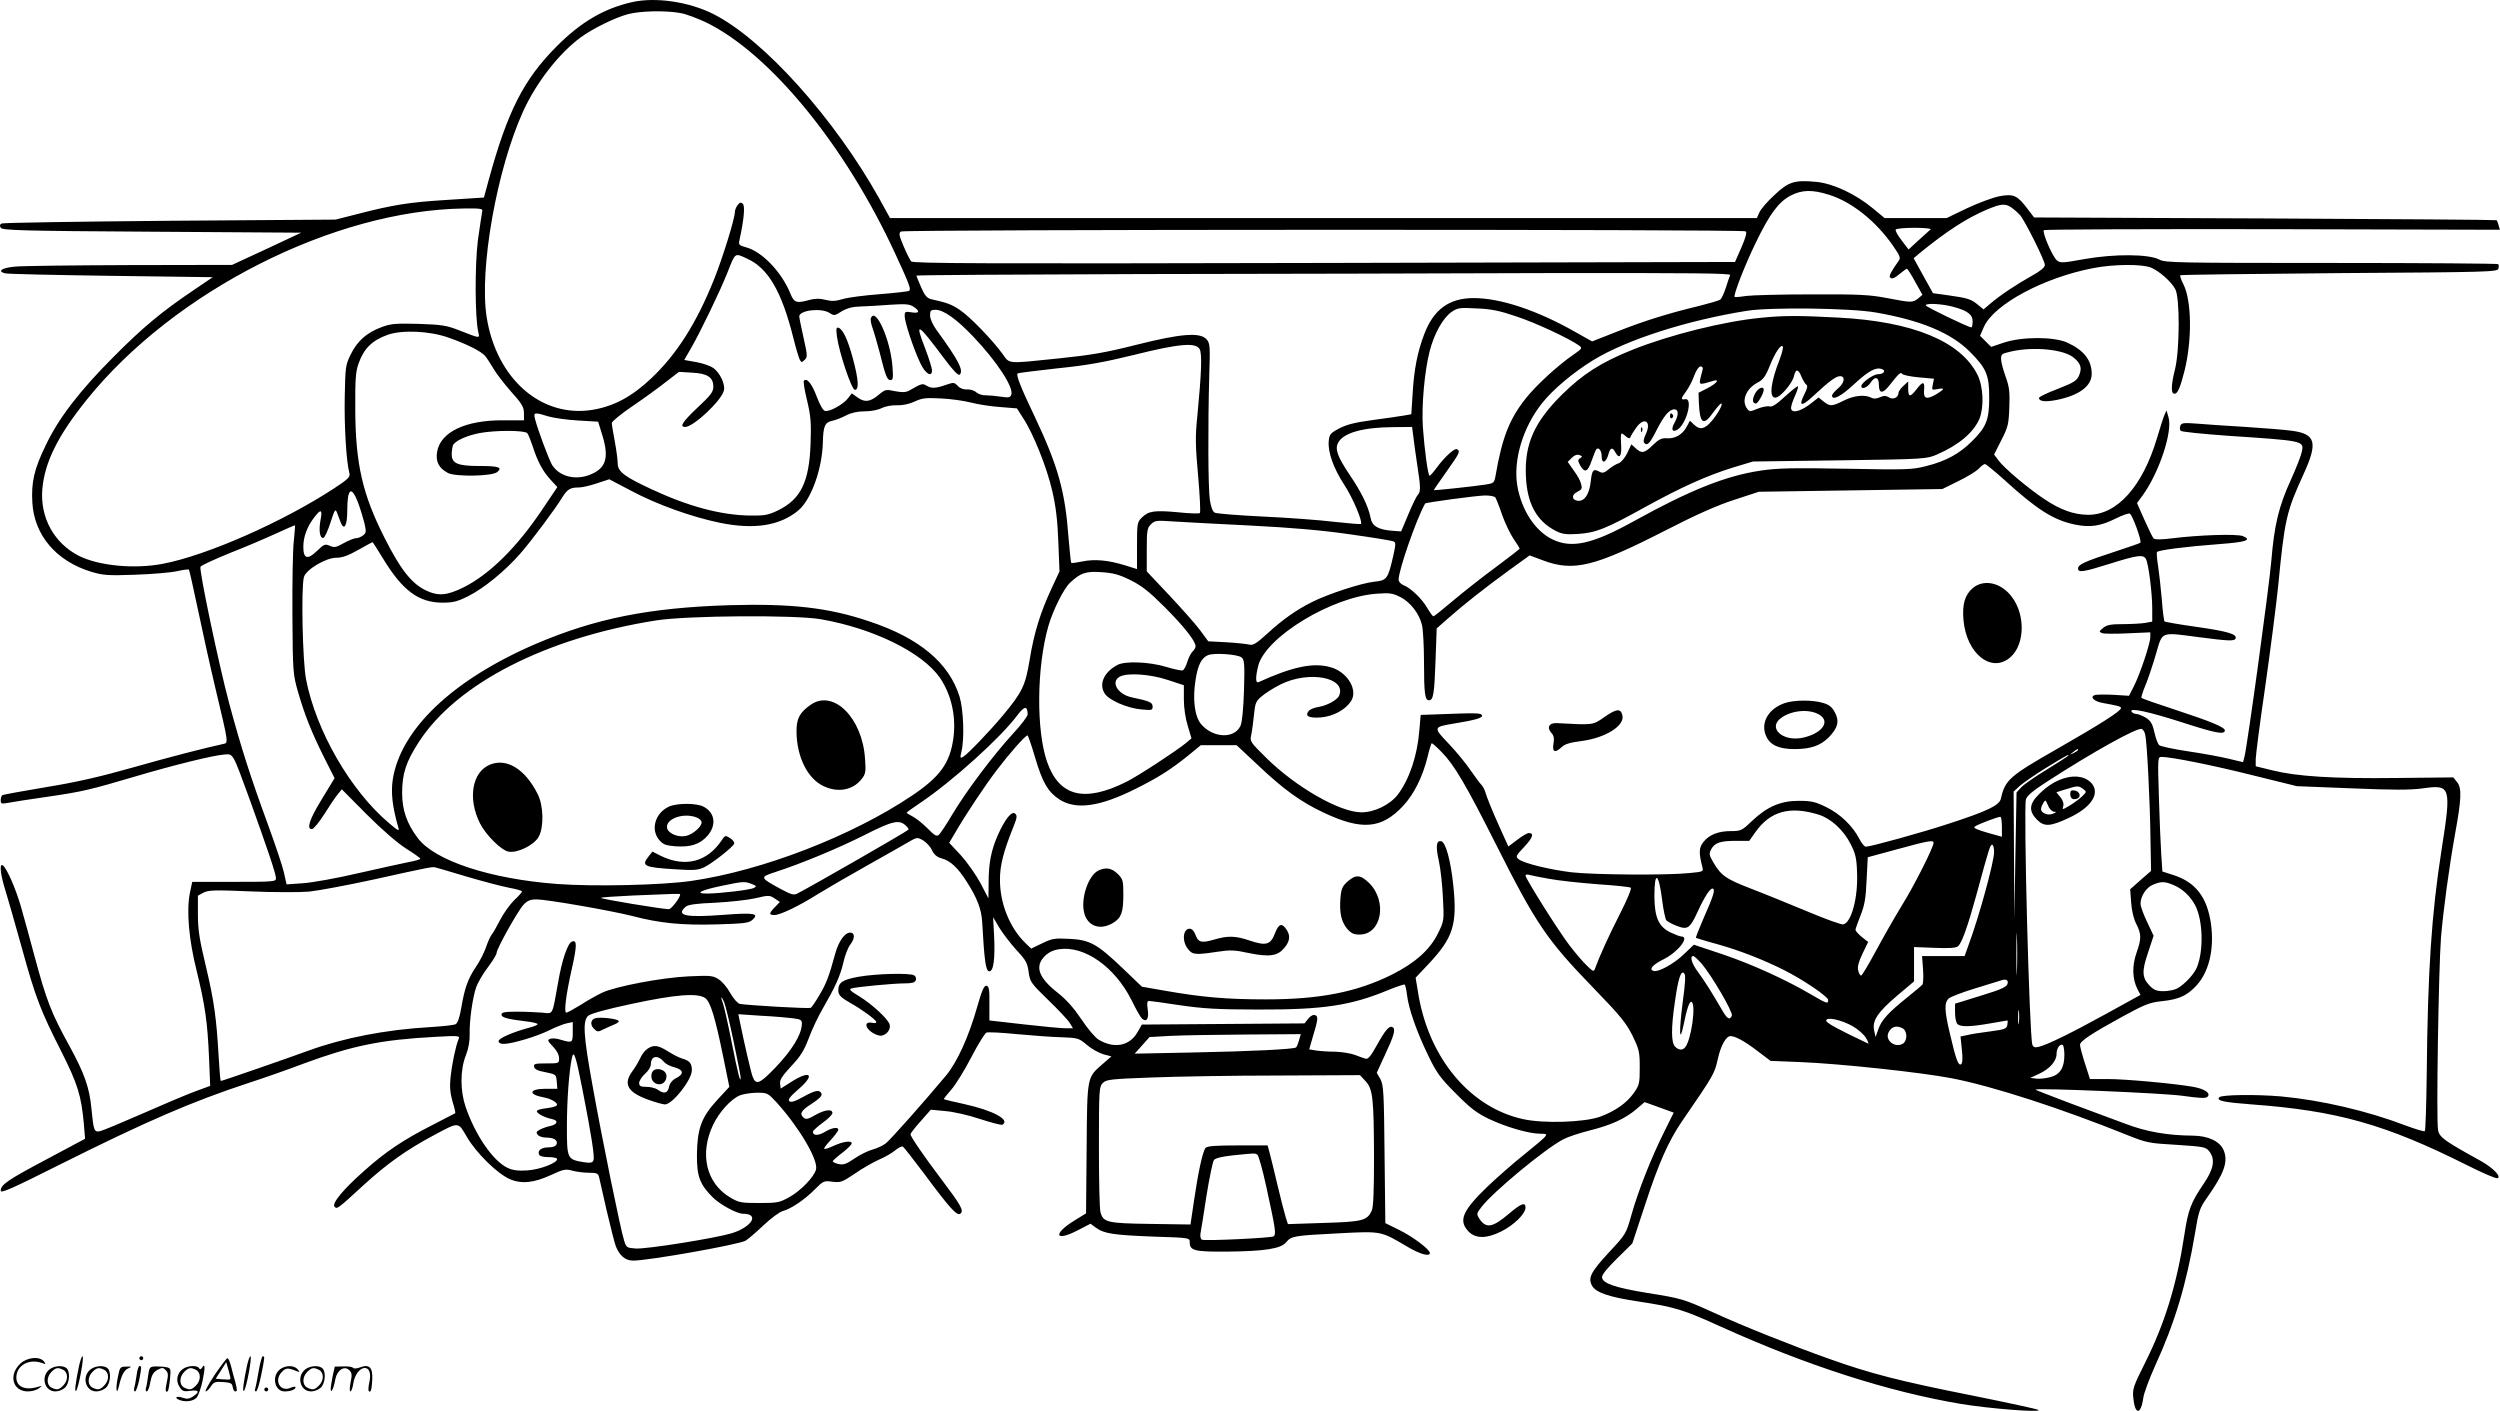 <?xml version="1.0" encoding="UTF-8"?>
<svg xmlns="http://www.w3.org/2000/svg" version="1.0" viewBox="0 0 1280.49 722.656" preserveAspectRatio="xMidYMid meet">
  <g transform="translate(-0.629,722.678) scale(0.1,-0.1)" fill="#000000" stroke="none">
    <path d="M3244 7216 c-145 -33 -262 -102 -385 -225 -172 -173 -253 -333 -351 -691 l-23 -85 -187 -12 c-196 -12 -278 -25 -463 -73 l-110 -28 -849 -6 c-467 -4 -855 -10 -862 -14 -9 -5 -10 -12 -4 -22 8 -13 112 -16 774 -20 l765 -5 -177 -83 -177 -82 -525 -1 c-289 -1 -554 -4 -589 -8 -66 -6 -90 -24 -49 -34 13 -4 257 -9 543 -13 l521 -7 -96 -65 c-166 -112 -261 -191 -410 -341 -174 -174 -283 -315 -349 -454 -60 -123 -75 -189 -69 -295 10 -167 122 -299 302 -354 61 -18 85 -20 225 -15 86 3 182 11 213 18 32 7 59 11 62 8 2 -2 23 -94 46 -204 23 -110 63 -292 90 -405 68 -286 67 -278 39 -284 -92 -20 -272 -66 -465 -121 -162 -46 -288 -75 -442 -100 -118 -20 -219 -38 -224 -41 -4 -3 -8 -14 -8 -26 0 -18 4 -19 34 -14 19 4 109 18 200 31 186 27 222 36 456 105 192 57 398 108 454 112 48 4 42 14 132 -232 90 -250 134 -380 134 -402 0 -17 -14 -18 -214 -18 l-215 0 -12 -57 c-18 -91 -6 -237 35 -400 43 -177 55 -259 63 -443 l6 -145 -79 -29 c-43 -16 -164 -67 -268 -113 -105 -46 -203 -87 -217 -90 -31 -6 -33 1 -45 122 -10 102 -36 175 -109 309 -97 176 -120 234 -186 481 -22 83 -52 191 -66 240 -26 90 -73 198 -93 210 -18 11 -11 -51 15 -132 13 -43 51 -175 84 -294 70 -254 95 -318 202 -529 83 -165 102 -225 115 -371 l6 -75 -193 -103 c-202 -107 -239 -132 -239 -163 0 -15 58 11 301 133 450 225 680 324 969 419 80 26 208 71 284 100 247 91 393 121 670 136 125 7 129 6 121 -12 -15 -36 -34 -129 -41 -195 -5 -48 -2 -81 10 -124 10 -31 16 -58 14 -60 -2 -1 -54 -28 -116 -60 -149 -76 -238 -135 -349 -234 -108 -95 -169 -169 -153 -185 13 -13 13 -14 151 113 120 109 218 179 359 254 129 69 122 69 168 -10 48 -82 154 -186 218 -215 62 -27 126 -20 216 22 60 28 71 30 105 21 21 -6 59 -11 85 -11 41 0 48 -3 53 -23 3 -12 20 -89 39 -172 19 -82 40 -163 46 -180 19 -49 49 -75 89 -75 79 0 536 81 576 102 11 6 52 41 91 78 39 37 84 70 100 74 42 11 112 58 164 111 43 43 46 45 90 39 42 -5 50 -2 114 41 37 26 93 58 124 72 31 13 69 35 85 49 16 13 33 21 38 18 5 -3 54 -66 109 -139 133 -179 169 -219 186 -204 18 15 3 42 -99 177 -87 115 -157 217 -157 229 0 5 23 35 52 67 l52 59 73 -7 c42 -3 120 -21 180 -41 58 -19 109 -32 114 -29 41 25 -47 73 -197 106 -55 12 -101 23 -103 25 -2 1 15 23 38 49 23 26 69 101 103 167 34 65 69 122 77 125 8 3 78 0 155 -8 78 -7 181 -15 229 -16 85 -3 90 -5 130 -39 23 -20 61 -41 84 -48 l42 -11 -45 -39 c-81 -71 -79 -60 -82 -434 l-3 -331 -60 -37 c-110 -68 -100 -110 13 -52 l70 36 27 -20 c42 -31 89 -38 294 -46 185 -6 187 -6 187 -28 0 -44 22 -50 189 -49 198 2 279 15 306 49 26 31 38 33 272 45 217 11 211 12 348 -69 66 -39 115 -52 115 -32 0 18 -86 83 -157 118 l-71 35 -4 352 c-3 317 -5 354 -21 385 l-19 33 40 87 c48 102 58 136 42 146 -17 11 -38 -13 -82 -93 -30 -54 -45 -72 -57 -68 -9 2 -34 12 -56 20 -22 8 -67 15 -100 16 -33 0 -76 3 -97 6 l-36 6 15 52 c30 99 33 117 16 123 -10 4 -24 -3 -36 -18 l-19 -24 -417 -3 -416 -3 -23 -40 c-40 -70 -120 -85 -199 -37 -17 10 -57 57 -87 103 -39 58 -76 100 -121 136 -100 78 -120 136 -67 189 19 19 44 31 74 35 129 19 285 -91 370 -261 23 -47 47 -89 54 -95 24 -20 36 1 29 47 -5 33 -3 44 7 44 8 0 79 -10 158 -22 118 -17 192 -22 400 -22 334 -1 474 20 665 99 44 18 83 31 86 29 3 -2 9 -26 12 -53 8 -70 50 -190 108 -309 43 -90 62 -116 142 -196 73 -74 107 -100 167 -129 87 -42 208 -77 264 -77 35 0 37 -2 25 -17 -8 -9 -55 -49 -105 -89 -51 -40 -135 -114 -187 -163 -127 -122 -150 -173 -104 -226 36 -43 93 -45 172 -6 66 33 125 91 125 123 0 29 -23 21 -85 -32 -84 -71 -117 -77 -151 -26 -16 25 -15 27 10 60 58 77 331 303 421 348 22 12 81 31 131 44 110 27 185 61 242 110 l42 36 75 -27 74 -27 -48 -97 c-65 -129 -134 -304 -168 -425 -28 -99 -28 -100 -116 -194 -94 -102 -108 -131 -86 -171 20 -35 87 -58 241 -81 185 -28 226 -41 420 -129 438 -198 854 -332 1228 -395 144 -24 411 -45 398 -31 -4 4 -161 38 -350 76 -362 72 -510 110 -723 186 -176 62 -444 169 -590 236 -157 71 -163 73 -345 102 -162 27 -223 48 -228 78 -3 12 23 45 76 97 l79 78 67 203 c68 208 118 320 185 419 167 243 169 247 186 323 15 68 42 117 65 117 24 0 72 -26 135 -74 l70 -53 150 -6 c205 -8 623 -53 778 -83 212 -41 562 -155 902 -292 95 -38 108 -41 249 -49 138 -9 150 -11 167 -32 33 -41 25 -91 -28 -168 -64 -94 -79 -132 -98 -258 -38 -253 -100 -456 -202 -659 -59 -118 -65 -134 -60 -179 8 -88 39 -89 51 -1 3 24 31 99 61 166 100 217 161 420 205 683 17 106 24 125 57 172 92 130 113 189 89 248 -19 46 -79 74 -156 75 -133 1 -240 20 -348 61 -59 22 -187 70 -285 106 -97 37 -176 67 -175 69 10 9 656 -18 754 -32 86 -12 118 -14 127 -5 18 18 -12 40 -73 51 -97 17 -346 40 -439 40 l-90 0 -26 81 c-14 44 -25 86 -25 94 0 19 59 58 216 144 116 63 139 73 205 80 84 9 122 26 168 72 70 70 100 189 82 323 -20 139 -79 215 -196 252 l-53 17 -6 91 c-3 50 -9 182 -12 294 -6 198 -6 202 14 202 48 0 264 -43 470 -95 l223 -55 280 -11 c216 -9 300 -9 366 0 143 20 146 10 94 -321 -50 -321 -70 -613 -75 -1139 -2 -160 -6 -293 -10 -296 -3 -3 -47 10 -98 29 -196 75 -433 130 -638 149 -126 11 -303 9 -316 -4 -18 -18 21 -26 166 -37 436 -32 685 -102 1102 -311 77 -39 147 -69 155 -67 25 5 -20 53 -85 89 -185 102 -212 121 -218 158 -10 49 3 830 15 986 12 141 41 356 72 530 33 179 35 235 11 265 l-20 25 -289 -3 c-327 -4 -513 8 -637 39 l-86 21 0 36 c0 19 22 191 50 381 27 190 56 418 65 506 33 342 42 380 129 571 75 163 64 207 -55 224 -35 5 -143 14 -239 20 -96 6 -210 13 -252 17 -67 5 -78 4 -84 -11 -4 -10 -3 -21 2 -26 5 -5 113 -16 239 -25 391 -26 391 -26 382 -79 -3 -18 -28 -83 -56 -145 -63 -137 -86 -234 -101 -416 -11 -132 -123 -949 -138 -1006 l-7 -26 -75 18 c-41 10 -135 27 -209 38 -73 11 -139 25 -145 31 -7 5 -18 35 -25 66 -10 45 -19 59 -44 75 -18 10 -40 19 -49 19 -9 0 -20 5 -24 12 -14 22 88 0 265 -57 167 -54 211 -62 213 -40 1 16 -64 44 -250 105 -95 31 -175 59 -177 62 -3 3 7 34 22 69 14 35 38 107 53 159 33 114 22 109 213 84 160 -21 189 -22 194 -7 8 22 -41 36 -200 59 -87 12 -161 25 -164 28 -3 3 -10 54 -14 113 -5 60 -14 136 -19 171 -6 34 -8 67 -6 71 7 10 145 28 320 41 137 10 169 21 120 41 -32 12 -223 6 -367 -12 -50 -6 -83 -7 -90 0 -5 5 -26 48 -47 95 l-38 86 30 41 c84 117 154 327 131 400 l-10 34 -11 -25 c-6 -14 -22 -65 -37 -115 -74 -250 -205 -396 -354 -395 -74 1 -141 25 -226 82 -86 58 -202 156 -232 196 l-23 31 37 73 c34 66 38 82 41 168 3 79 0 105 -18 155 -12 33 -23 73 -24 90 -1 28 2 30 49 41 115 27 273 12 324 -32 36 -30 42 -53 26 -91 -11 -26 -27 -36 -109 -68 -53 -20 -96 -41 -96 -46 0 -19 34 -22 94 -10 114 24 176 71 176 133 0 70 -40 121 -125 160 -69 31 -230 31 -325 0 l-65 -22 -29 29 -28 28 20 46 c51 115 308 253 562 301 103 20 249 21 294 2 43 -18 103 -71 124 -110 24 -43 23 -310 -1 -409 -21 -84 -22 -127 -3 -127 16 0 29 30 51 116 40 160 37 361 -5 444 -12 23 -19 44 -16 47 2 3 369 7 815 11 767 5 810 6 814 23 3 10 2 20 -1 23 -3 3 -387 6 -854 6 -782 0 -852 1 -881 17 -53 29 -231 30 -383 3 -116 -21 -126 -21 -143 -6 -23 21 -76 144 -66 154 4 4 531 6 1171 5 l1165 -3 -7 23 c-3 12 -8 24 -10 26 -2 2 -536 6 -1186 9 l-1183 5 -33 43 c-52 70 -72 79 -143 66 -33 -6 -108 -34 -166 -61 l-106 -51 -159 0 -159 0 -59 49 c-88 73 -202 127 -288 136 -113 11 -144 2 -217 -67 -35 -32 -70 -72 -77 -89 l-13 -29 -2220 0 -2220 0 -54 98 c-229 411 -593 817 -851 947 -125 63 -296 88 -416 61z m247 -56 c30 -5 90 -28 134 -49 327 -161 710 -629 965 -1180 76 -164 84 -187 72 -194 -4 -3 -72 -11 -150 -17 -78 -6 -164 -17 -189 -25 -36 -11 -57 -12 -89 -4 -29 8 -53 7 -80 0 -68 -19 -80 -15 -99 31 -44 110 -145 216 -227 238 -37 10 -40 14 -34 38 23 106 29 173 17 185 -10 9 -15 8 -27 -7 -8 -11 -14 -27 -14 -36 0 -33 -62 -233 -106 -343 -90 -225 -191 -384 -321 -507 -99 -94 -192 -144 -300 -162 -263 -44 -494 158 -544 474 -39 246 52 759 187 1055 67 147 183 296 294 378 61 45 177 102 242 119 63 17 193 20 269 6z m5881 -930 c118 -36 245 -137 333 -266 32 -46 37 -59 27 -72 -35 -49 -50 -76 -46 -84 8 -13 21 -9 52 17 17 14 32 25 35 25 4 0 23 -30 43 -67 l37 -66 -22 -19 c-29 -22 -33 -22 -159 2 -88 17 -142 20 -385 19 -155 0 -307 -4 -337 -8 -30 -5 -57 -7 -59 -5 -8 7 53 165 109 279 71 147 116 207 178 240 58 30 110 31 194 5z m938 -67 c14 -10 33 -27 43 -38 25 -29 127 -233 127 -255 0 -13 -22 -31 -67 -56 -77 -43 -162 -99 -213 -143 l-34 -29 -28 23 c-35 29 -51 35 -151 49 l-80 11 -50 90 -49 89 28 24 c136 111 239 179 344 224 76 32 97 34 130 11z m-7834 -20 c-2 -10 -12 -76 -22 -147 -16 -129 -15 -397 2 -470 8 -34 12 -34 -101 10 -61 24 -88 28 -205 32 -119 3 -142 1 -190 -17 -75 -28 -124 -71 -157 -139 -27 -54 -28 -65 -31 -218 -3 -147 8 -335 24 -391 5 -19 -6 -30 -79 -78 -265 -173 -652 -343 -877 -386 -147 -28 -329 -10 -430 41 -127 65 -199 196 -187 341 12 138 79 274 228 459 448 556 1265 970 1932 979 89 1 98 -1 93 -16z m7419 -91 c-6 -5 -33 -30 -62 -56 l-51 -47 -36 47 c-20 25 -33 50 -30 55 3 5 46 9 97 9 50 0 87 -4 82 -8z m-948 -10 c8 -5 2 -28 -21 -82 l-33 -75 -2104 -5 c-1750 -4 -2106 -3 -2116 8 -6 8 -24 43 -39 79 -23 54 -25 66 -13 74 17 11 4309 12 4326 1z m-5112 -141 c106 -48 176 -169 235 -406 12 -49 27 -98 32 -109 9 -17 11 -17 26 -2 15 14 14 24 -6 113 -12 54 -22 103 -22 109 0 32 113 45 155 18 23 -15 27 -15 62 8 27 16 55 24 98 25 33 1 102 5 153 9 76 5 97 3 117 -10 35 -23 31 -36 -10 -29 -32 5 -35 4 -35 -20 0 -30 47 -172 81 -242 25 -53 59 -73 59 -35 0 11 -16 62 -35 112 -55 141 -41 134 97 -51 48 -64 73 -90 80 -83 21 21 -6 73 -117 226 -21 28 -35 60 -35 77 0 25 4 29 28 29 41 0 107 -47 192 -136 123 -129 210 -263 196 -299 -5 -15 -14 -16 -54 -10 -26 4 -60 7 -76 7 -17 -1 -38 6 -49 15 -10 10 -31 16 -47 15 -18 -1 -36 5 -48 18 -18 19 -21 19 -62 5 -51 -18 -74 -19 -99 -3 -20 12 -26 10 -88 -26 -17 -9 -35 -10 -72 -3 -46 10 -51 9 -81 -16 -46 -39 -73 -43 -110 -17 l-31 22 -20 -26 c-24 -31 -93 -69 -117 -64 -10 2 -26 30 -42 72 -24 65 -50 99 -66 83 -4 -4 3 -49 16 -101 19 -80 22 -113 18 -223 -7 -195 -50 -283 -166 -340 -50 -24 -68 -28 -142 -27 -152 2 -319 47 -509 136 -139 65 -171 89 -171 133 0 18 -7 69 -15 112 -8 43 -15 85 -15 93 0 8 49 48 108 88 59 40 136 96 171 124 l65 50 67 -4 c79 -4 109 -24 109 -72 0 -26 -13 -44 -80 -106 -79 -75 -95 -100 -64 -100 42 0 185 134 198 186 8 32 -19 90 -54 116 -14 10 -53 24 -87 30 l-62 11 35 61 c46 79 148 290 186 386 42 106 36 102 103 71z m5033 -83 c-3 -7 -13 -36 -22 -65 -9 -28 -22 -56 -29 -61 -7 -5 -55 -19 -107 -32 -159 -38 -289 -79 -422 -132 l-127 -50 -89 50 c-194 110 -381 172 -518 172 -126 0 -206 -59 -254 -188 -34 -90 -51 -179 -58 -297 l-7 -110 -40 -7 c-22 -4 -94 -14 -160 -23 -89 -12 -132 -23 -170 -43 -45 -24 -50 -31 -53 -65 -5 -57 25 -140 80 -224 44 -67 95 -189 85 -200 -3 -2 -64 3 -137 11 -73 9 -236 21 -364 27 -127 6 -239 15 -248 20 -11 6 -19 29 -25 66 -9 65 -10 380 -3 634 5 154 4 168 -14 188 -33 37 -132 29 -358 -28 -158 -40 -233 -53 -399 -70 -269 -28 -250 -29 -287 22 -51 71 -169 193 -219 226 -43 29 -65 37 -146 55 -22 5 -34 18 -53 62 -13 30 -24 57 -24 59 0 3 519 6 1153 8 633 1 1572 3 2086 5 743 1 932 -1 929 -10z m1140 -162 c76 -20 102 -40 102 -76 0 -17 -3 -30 -7 -30 -14 0 -233 105 -233 113 0 12 81 8 138 -7z m-2235 -50 c98 -32 273 -114 321 -149 18 -13 16 -16 -29 -47 -80 -55 -190 -156 -244 -224 -84 -106 -121 -201 -155 -398 -6 -34 -10 -37 -49 -43 -73 -11 -267 -31 -267 -29 0 2 29 44 65 95 68 96 72 104 54 115 -12 7 -62 -38 -105 -96 -16 -22 -32 -40 -35 -40 -9 0 -26 129 -35 250 -7 111 9 288 35 388 23 90 68 170 112 201 31 21 42 23 129 18 75 -3 118 -12 203 -41z m1842 20 c231 -40 385 -105 480 -200 86 -86 100 -120 100 -236 0 -114 -15 -151 -90 -225 -63 -62 -131 -100 -231 -125 -72 -19 -100 -20 -413 -14 -279 5 -353 3 -439 -10 -178 -27 -360 -100 -644 -257 -215 -119 -320 -143 -420 -95 -89 43 -158 149 -180 274 -22 131 28 300 127 424 55 70 164 161 265 222 172 104 477 202 785 251 121 19 532 14 660 -9z m-7310 -129 c89 -31 165 -69 186 -93 9 -11 27 -39 42 -64 14 -25 55 -78 91 -119 56 -62 66 -80 66 -111 l0 -36 -107 0 c-193 1 -321 -60 -338 -162 -8 -51 9 -83 56 -108 40 -20 226 -17 252 5 29 24 8 31 -91 31 -112 0 -142 13 -142 60 0 15 3 36 6 45 9 23 70 51 139 64 82 15 230 14 242 -1 6 -7 18 -38 28 -68 25 -77 50 -125 91 -170 l35 -38 -80 -119 c-128 -190 -265 -326 -399 -394 -87 -43 -131 -47 -197 -15 -72 36 -128 107 -209 268 -113 222 -149 380 -150 658 -1 153 2 194 17 235 27 77 69 118 149 147 74 26 216 20 313 -15z m3846 -59 c13 -24 9 -124 -12 -342 -11 -105 -10 -151 4 -307 9 -101 13 -187 9 -190 -4 -4 -55 -2 -113 4 -120 11 -150 7 -185 -28 -23 -23 -24 -31 -24 -143 l0 -120 -61 19 c-86 27 -157 33 -219 20 -29 -6 -55 -10 -57 -7 -2 2 -8 62 -14 132 -17 234 -54 366 -174 619 -73 153 -96 213 -86 219 4 3 95 14 202 26 150 15 239 31 394 69 232 58 317 65 336 29z m-1172 -273 c35 -9 102 -20 150 -23 l86 -7 32 -50 c51 -77 122 -254 149 -373 18 -76 27 -151 31 -259 l6 -153 -41 -88 c-58 -125 -90 -229 -112 -366 -22 -131 -37 -164 -139 -286 -66 -79 -180 -198 -202 -210 -15 -8 -16 -5 -8 28 16 68 10 215 -10 281 -54 173 -206 300 -462 385 -210 71 -399 92 -719 83 -410 -13 -685 -68 -989 -198 -424 -182 -693 -437 -733 -695 -10 -67 -2 -139 28 -244 7 -22 2 -21 -45 19 -198 166 -376 474 -427 738 -18 92 -26 470 -11 524 10 38 112 99 166 99 30 0 61 11 112 40 39 22 72 40 73 40 2 0 27 -39 56 -87 99 -162 181 -222 301 -223 56 0 77 5 135 34 80 41 186 127 265 217 60 69 181 231 217 291 25 39 39 48 83 48 16 0 57 9 92 21 l64 21 114 -60 c132 -70 308 -133 453 -163 176 -36 308 -15 402 64 66 56 122 214 125 349 2 81 10 101 46 109 17 3 50 16 73 28 27 14 59 21 96 21 32 0 68 7 87 17 19 9 51 15 78 14 28 -1 61 6 90 19 38 18 57 20 134 16 50 -2 119 -12 154 -21z m-2164 -71 c28 -8 96 -18 153 -21 l102 -6 20 -65 c38 -121 21 -175 -65 -208 -74 -28 -153 -7 -190 50 -16 24 -76 187 -89 239 -8 32 -1 33 69 11z m4430 -101 c3 -27 12 -92 20 -145 18 -117 19 -140 3 -156 -6 -6 -28 -51 -48 -99 l-37 -88 -44 3 c-75 6 -105 24 -113 68 -11 56 -45 128 -109 222 -60 90 -74 129 -57 161 27 51 127 79 282 80 l97 1 6 -47z m3024 -221 c171 -156 255 -209 365 -232 77 -16 131 -8 207 30 34 17 67 29 74 26 13 -5 63 -142 54 -149 -2 -3 -62 -23 -134 -47 -151 -49 -185 -65 -185 -85 0 -23 28 -18 165 25 140 44 170 48 183 23 13 -25 32 -174 32 -253 l0 -67 -37 -7 c-21 -3 -72 -6 -114 -6 -61 0 -82 -4 -100 -19 -22 -18 -23 -20 -6 -27 11 -4 70 -4 133 -1 l114 5 0 -25 c0 -32 -52 -188 -84 -251 l-25 -49 -80 5 c-44 2 -88 2 -97 -2 -25 -10 0 -33 44 -40 77 -14 92 -18 92 -26 0 -15 -107 -83 -322 -206 -249 -142 -272 -162 -293 -257 -7 -35 -67 -64 -270 -130 -137 -45 -398 -117 -422 -117 -7 0 -21 17 -32 38 -34 67 -98 129 -169 164 -57 28 -77 33 -142 33 -94 0 -163 -30 -241 -104 -50 -48 -56 -51 -107 -51 -65 0 -112 -19 -141 -56 -23 -29 -24 -55 -6 -125 7 -27 7 -27 -66 -34 -114 -12 -493 -9 -604 4 -113 14 -240 45 -269 66 -18 14 -17 17 28 65 44 47 51 70 22 70 -7 0 -34 -16 -59 -35 l-45 -34 -55 122 c-30 67 -57 135 -61 151 -4 15 -14 35 -22 43 -8 8 -33 42 -56 75 -22 33 -72 94 -111 135 -81 85 -81 86 28 104 110 18 147 29 142 42 -4 12 -27 13 -228 5 l-86 -3 -7 -80 c-10 -128 -51 -250 -110 -328 -40 -52 -120 -91 -186 -91 -111 0 -336 129 -488 279 -81 80 -85 85 -77 117 4 18 10 64 14 102 6 63 10 72 42 98 18 16 62 43 96 60 144 71 335 35 299 -57 -8 -22 -62 -52 -105 -59 -21 -3 -44 -12 -51 -20 -22 -27 -1 -38 60 -34 64 5 126 38 156 83 38 58 -19 152 -107 175 -87 24 -193 2 -366 -77 -16 -7 -17 23 -2 84 38 147 378 354 609 369 65 5 81 2 120 -18 51 -26 97 -86 110 -144 5 -21 10 -106 10 -189 0 -160 5 -195 25 -195 23 0 28 32 34 202 l6 166 60 53 c84 74 184 152 308 243 l108 78 70 -26 c155 -58 262 -32 622 152 161 83 270 131 357 159 l125 41 470 7 470 7 81 40 c45 22 92 50 105 64 12 13 27 24 32 24 5 0 48 -35 96 -78z m-8429 -119 c12 -32 26 -79 33 -106 10 -44 9 -51 -8 -63 -10 -8 -26 -14 -36 -14 -9 0 -37 -11 -62 -25 -39 -22 -48 -24 -71 -14 -24 11 -30 9 -65 -25 -49 -48 -71 -42 -71 20 0 51 19 103 56 151 34 45 43 41 32 -14 -10 -54 -3 -96 15 -91 7 2 23 38 36 78 22 68 25 73 34 50 5 -14 13 -35 18 -48 18 -46 34 -18 34 59 0 115 21 131 55 42z m5826 25 c4 -7 20 -46 34 -88 15 -42 41 -97 58 -122 18 -26 32 -49 32 -51 0 -3 -55 -45 -122 -95 -68 -50 -166 -127 -218 -171 -52 -44 -98 -81 -102 -81 -3 0 -18 20 -32 44 -28 48 -85 102 -122 116 -14 6 -24 18 -24 28 0 49 92 313 136 390 3 5 260 40 306 41 27 0 50 -4 54 -11z m-1256 -143 c215 -11 366 -24 511 -45 114 -16 213 -32 222 -36 13 -5 13 -13 0 -72 -28 -122 -32 -128 -100 -135 -64 -7 -236 -63 -317 -104 -80 -40 -152 -91 -228 -161 -56 -51 -74 -62 -92 -57 -11 3 -64 9 -116 12 l-95 5 -42 57 c-23 31 -94 111 -157 178 l-116 123 0 110 c0 99 2 112 21 131 20 20 28 21 113 15 50 -3 228 -13 396 -21z m-4899 -81 c-5 -43 -8 -214 -7 -379 2 -293 3 -302 29 -393 35 -120 67 -201 133 -334 l54 -107 -65 -107 c-64 -104 -80 -154 -51 -154 8 0 36 34 63 76 26 42 57 88 69 102 l21 26 129 -130 c79 -79 157 -146 201 -174 40 -25 72 -48 72 -51 1 -4 -27 -12 -61 -18 -35 -7 -151 -33 -258 -57 -107 -25 -234 -48 -281 -51 l-85 -6 -13 59 c-7 33 -44 142 -81 244 -91 248 -139 398 -200 625 -54 202 -154 679 -147 699 3 6 69 37 148 69 79 31 187 77 239 101 52 24 96 43 97 42 2 -1 -2 -38 -6 -82z m4286 -199 c57 -28 96 -59 173 -136 100 -100 160 -176 160 -202 0 -8 -7 -20 -15 -27 -8 -7 -20 -30 -27 -52 -6 -22 -17 -42 -24 -45 -6 -2 -45 6 -85 18 -85 26 -210 31 -249 10 -70 -37 -97 -99 -65 -147 22 -34 116 -75 188 -81 53 -5 57 -4 57 15 0 21 -16 28 -107 47 -72 15 -110 80 -61 106 39 21 156 13 246 -17 l82 -27 0 -72 c0 -45 8 -98 20 -136 l19 -64 -27 -23 c-48 -40 -245 -169 -307 -200 -214 -107 -343 -75 -405 101 -57 161 -54 488 6 697 23 80 78 191 111 222 53 50 81 60 162 54 59 -4 90 -12 148 -41z m-1586 -200 c269 -47 519 -170 609 -299 60 -88 85 -201 69 -314 -18 -124 -68 -194 -211 -290 -306 -206 -764 -384 -1129 -437 -148 -22 -502 -30 -689 -16 -344 26 -625 119 -713 234 -57 75 -81 145 -81 232 0 100 20 160 86 262 194 299 651 533 1215 622 157 25 713 29 844 6z m2155 -196 c14 -12 16 -33 12 -169 -3 -93 -10 -166 -18 -181 -32 -68 -141 -63 -202 9 -33 40 -44 128 -28 227 12 77 30 111 63 126 31 13 153 5 173 -12z m-1096 -291 c0 -10 -34 -55 -76 -100 -100 -109 -237 -291 -309 -411 -31 -53 -63 -101 -71 -107 -10 -9 -22 -2 -56 33 -24 24 -58 52 -76 61 -17 9 -32 18 -32 20 0 2 33 26 72 52 166 112 411 334 495 447 36 48 52 50 53 5z m5724 -104 c9 -34 25 -347 27 -538 l3 -160 -54 -47 -53 -47 5 -68 c3 -42 13 -85 27 -111 26 -53 26 -74 0 -148 -23 -67 -21 -132 5 -184 l16 -30 -174 -96 c-180 -99 -302 -159 -347 -170 -20 -5 -28 -2 -33 11 -15 40 -46 1204 -33 1256 5 19 36 45 114 95 227 147 457 275 479 266 7 -2 15 -15 18 -29z m-5686 -117 c38 -128 65 -175 123 -214 85 -56 208 -39 393 54 115 57 183 101 267 169 l66 54 92 0 91 0 108 -101 c132 -125 220 -189 337 -244 196 -93 298 -84 408 34 56 60 100 149 125 250 9 39 19 71 22 71 3 0 27 -21 52 -47 63 -64 125 -170 274 -466 209 -415 262 -493 504 -743 134 -138 164 -175 197 -240 35 -72 38 -84 38 -165 0 -81 -2 -90 -30 -130 -37 -52 -95 -93 -173 -122 -81 -29 -291 -36 -396 -12 -267 59 -475 305 -533 628 l-16 96 66 70 c127 135 148 203 127 403 -13 126 -39 222 -62 226 -25 5 -29 -24 -12 -101 9 -40 18 -125 21 -190 6 -116 6 -117 -26 -182 -41 -83 -116 -150 -235 -210 -181 -90 -370 -127 -646 -127 -200 0 -327 11 -515 44 l-120 21 -97 93 c-132 126 -169 147 -274 152 -76 4 -89 2 -140 -23 l-56 -27 -29 28 c-80 77 -131 202 -131 324 0 75 17 143 71 277 17 43 18 53 6 63 -17 14 -52 -30 -88 -111 -34 -77 -47 -144 -47 -242 l-1 -82 -41 79 c-24 44 -69 108 -101 143 l-59 63 28 47 c52 91 155 246 217 327 64 84 145 176 156 176 3 0 21 -51 39 -113z m5342 38 c0 -2 -10 -9 -22 -15 -22 -11 -22 -10 -4 4 21 17 26 19 26 11z m-55 -33 c-6 -5 -55 -36 -110 -70 -56 -34 -112 -73 -125 -87 l-25 -27 -6 -326 -5 -327 -2 328 -2 329 31 29 c17 15 78 58 137 94 99 61 129 77 107 57z m-1273 -298 c63 -20 127 -79 163 -150 25 -49 31 -74 33 -145 6 -129 -29 -259 -71 -267 -9 -2 -93 28 -185 67 -92 38 -221 91 -287 116 -129 50 -153 67 -192 133 -23 39 -24 46 -12 69 18 33 46 43 128 43 l67 0 31 44 c76 108 177 136 325 90z m938 -64 l0 -49 -65 18 c-63 18 -84 27 -74 34 16 12 125 53 132 50 4 -2 7 -26 7 -53z m-5611 5 c8 -8 13 -16 10 -18 -14 -13 -486 -284 -567 -326 -20 -11 -32 -7 -90 24 -104 57 -105 59 -25 85 135 44 321 121 458 190 146 74 179 81 214 45z m131 -123 c11 -23 25 -35 50 -42 44 -12 82 -47 127 -118 54 -84 76 -141 80 -207 11 -197 18 -250 35 -253 23 -4 32 62 26 184 l-5 93 33 -56 c19 -30 58 -81 88 -114 47 -50 55 -65 61 -111 7 -51 12 -57 100 -143 51 -49 101 -102 110 -117 l17 -28 -38 0 c-22 0 -118 9 -214 20 -96 11 -175 20 -176 20 0 0 0 39 0 87 1 72 -2 88 -15 91 -12 2 -23 -23 -48 -110 -43 -152 -102 -281 -159 -350 -110 -132 -284 -328 -308 -347 -15 -12 -45 -26 -68 -32 -22 -6 -64 -26 -93 -46 -42 -29 -57 -34 -83 -28 -17 4 -30 10 -28 15 2 4 23 23 47 41 25 19 46 40 49 47 6 18 -37 14 -87 -8 -64 -29 -68 -25 -22 25 22 24 41 49 41 55 0 16 -33 11 -69 -11 -33 -20 -61 -20 -61 1 0 5 23 26 50 46 28 20 50 42 50 50 0 22 -40 17 -89 -11 -33 -20 -47 -23 -57 -14 -25 20 -15 38 41 73 38 25 53 40 49 51 -9 22 -30 19 -95 -17 -43 -24 -62 -29 -70 -21 -8 8 5 24 45 59 89 76 66 103 -34 40 l-55 -35 -3 25 c-3 19 11 40 56 89 48 50 67 81 92 147 17 46 49 112 70 148 64 111 90 167 106 237 8 36 24 77 35 91 25 32 25 62 0 62 -28 0 -59 -44 -77 -109 -32 -117 -45 -151 -80 -210 -20 -34 -40 -64 -45 -66 -8 -6 -329 13 -364 20 -11 3 -32 27 -48 55 -15 28 -42 60 -60 71 -29 19 -43 20 -152 15 -136 -6 -375 -51 -445 -84 -25 -12 -74 -39 -109 -62 -36 -22 -69 -40 -74 -40 -13 0 -2 91 29 228 26 117 26 146 0 136 -22 -8 -51 -93 -71 -209 -31 -173 -24 -161 -81 -155 -27 2 -85 5 -129 5 -63 0 -80 -3 -80 -15 0 -15 29 -23 128 -35 31 -3 57 -10 57 -14 0 -4 -19 -12 -43 -18 -85 -23 -157 -54 -157 -69 0 -9 10 -14 27 -14 42 0 172 39 233 70 31 15 70 31 88 35 l32 7 0 -51 c0 -56 -2 -57 -61 -40 -20 7 -45 9 -55 5 -15 -6 -13 -11 14 -39 20 -21 32 -43 32 -60 0 -27 -1 -27 -66 -27 -57 0 -65 -2 -62 -17 2 -13 19 -21 58 -28 54 -11 55 -12 58 -48 l3 -37 -60 0 c-85 0 -92 -29 -10 -44 41 -7 78 -31 66 -42 -4 -5 -29 -11 -55 -14 -26 -3 -47 -9 -46 -15 1 -12 39 -32 77 -40 35 -7 30 -27 -9 -36 -16 -3 -39 -11 -52 -18 -19 -10 -21 -15 -11 -27 6 -8 26 -14 43 -14 40 0 61 -14 53 -34 -4 -10 -18 -16 -40 -16 -37 0 -58 -15 -50 -36 3 -9 21 -14 49 -14 24 0 44 -4 44 -10 0 -20 -86 -53 -151 -58 -49 -3 -75 0 -103 13 -75 36 -165 167 -215 313 -28 83 -28 188 1 262 14 35 21 75 20 110 -2 68 15 189 34 242 8 22 34 67 59 100 25 33 45 66 45 74 0 21 109 216 138 247 20 21 35 27 66 27 54 0 380 -57 491 -85 141 -37 253 -48 432 -43 140 4 165 7 183 23 37 33 10 38 -147 26 -194 -15 -247 -4 -195 41 12 11 52 17 152 21 74 4 167 14 206 23 67 16 72 16 98 -1 l27 -18 -26 -27 c-31 -32 -31 -40 -2 -40 29 0 124 45 222 107 44 27 157 93 250 145 94 53 190 107 215 122 43 25 45 25 75 8 16 -10 37 -32 45 -50z m5130 38 c0 -23 -100 -221 -163 -322 -36 -59 -96 -164 -133 -233 -37 -69 -71 -125 -75 -125 -5 0 -12 12 -15 26 -5 18 2 44 22 86 l29 60 -33 26 c-18 15 -32 31 -32 36 0 5 12 39 26 74 21 53 27 88 31 182 l6 116 151 41 c164 45 186 48 186 33z m310 -47 c0 -52 -79 -338 -132 -480 l-19 -53 -109 0 -109 0 5 -67 c3 -38 1 -73 -3 -79 -4 -5 -39 -35 -78 -66 -95 -76 -132 -116 -148 -163 l-14 -40 -7 32 c-12 51 17 94 115 178 l89 75 0 88 0 88 105 -4 c73 -3 110 -1 120 8 20 17 49 98 96 269 64 236 69 251 79 251 6 0 10 -17 10 -37z m-7824 -126 c82 -24 179 -50 217 -57 37 -7 67 -15 67 -19 0 -4 -18 -25 -41 -46 -22 -22 -54 -67 -71 -100 -17 -33 -36 -67 -43 -75 -7 -8 -20 -37 -29 -64 -9 -27 -32 -72 -51 -100 -42 -62 -59 -110 -76 -211 -8 -49 -19 -79 -29 -84 -8 -5 -67 -11 -130 -15 -228 -13 -444 -55 -625 -121 -112 -41 -441 -155 -448 -155 -2 0 -7 57 -11 128 -11 194 -23 282 -66 463 -32 133 -40 184 -40 262 l0 96 29 16 c26 13 60 14 243 6 117 -5 251 -5 298 -1 47 5 198 33 335 63 280 62 295 65 311 61 7 -1 79 -23 160 -47z m5542 -11 c46 -9 158 -21 248 -28 90 -6 168 -14 173 -18 6 -3 -19 -63 -55 -133 -57 -112 -106 -220 -128 -281 -6 -18 -10 -16 -42 15 -20 19 -60 66 -89 104 -56 73 -225 342 -225 357 0 5 8 7 18 4 9 -3 55 -12 100 -20z m582 -111 c6 -49 16 -95 21 -102 6 -6 30 -20 55 -29 55 -21 66 -13 107 76 35 76 65 122 77 115 12 -7 2 -38 -47 -149 -24 -55 -42 -101 -40 -103 2 -1 52 -17 112 -33 113 -32 234 -79 339 -132 96 -48 226 -136 226 -153 0 -22 -5 -20 -89 29 -128 75 -299 153 -452 205 l-147 49 -49 -47 c-55 -53 -135 -96 -159 -87 -23 9 -2 32 56 61 73 37 132 115 88 115 -7 0 -32 10 -56 21 -61 30 -81 77 -82 185 0 134 22 122 40 -21z m-4663 84 c24 -9 26 -12 11 -20 -17 -10 -176 -29 -242 -29 -63 0 -31 17 74 39 114 24 121 24 157 10z m7281 -5 c47 -19 88 -58 113 -106 38 -75 43 -226 9 -313 -13 -36 -65 -91 -102 -111 -15 -8 -47 -14 -71 -14 -34 0 -49 6 -70 28 -40 41 -41 75 -8 171 l28 85 -33 70 c-19 39 -34 81 -34 94 0 38 29 83 63 97 42 18 60 18 105 -1z m-7648 -48 c0 -18 -45 -76 -58 -76 -33 0 -353 53 -348 58 3 3 77 8 163 12 234 10 243 10 243 6z m6847 -393 c-1 -49 -3 -9 -3 87 0 96 2 136 3 88 2 -49 2 -127 0 -175z m-1615 38 c52 -61 161 -248 155 -266 -11 -26 -25 -17 -53 33 -47 81 -87 145 -121 191 -32 42 -43 81 -24 81 5 0 24 -18 43 -39z m-97 -198 c-19 -148 -17 -218 4 -118 18 88 31 126 42 120 23 -15 -2 -194 -33 -232 -14 -17 -33 -16 -52 3 -20 20 -21 94 -1 229 17 121 31 163 47 147 9 -9 7 -46 -7 -149z m1665 103 c0 -23 -20 -33 -147 -72 l-123 -38 0 -46 c0 -25 5 -51 12 -58 16 -16 65 -15 168 3 47 8 86 15 88 15 2 0 2 -10 0 -22 -3 -20 -12 -24 -88 -34 -47 -6 -100 -14 -118 -19 l-34 -7 7 -68 c5 -45 3 -70 -4 -74 -14 -9 -26 22 -56 151 -30 124 -31 164 -7 186 9 8 71 32 137 52 66 20 125 38 130 40 22 8 35 4 35 -9z m-6672 -81 c27 -19 51 -97 93 -303 l31 -152 -61 -66 c-82 -89 -103 -147 -105 -279 -1 -113 14 -154 81 -221 36 -36 123 -84 155 -84 86 0 47 -67 -58 -100 -83 -25 -436 -82 -492 -78 -45 3 -48 5 -59 41 -17 50 -114 526 -163 801 -45 248 -50 324 -21 350 12 11 95 34 223 61 223 48 337 57 376 30z m146 -223 c20 -95 36 -178 36 -184 0 -35 -14 18 -45 175 -19 97 -40 188 -45 202 -14 38 -11 45 5 10 7 -16 29 -108 49 -203z m6583 96 c-2 -18 -4 -6 -4 27 0 33 2 48 4 33 2 -15 2 -42 0 -60z m-6277 23 c42 -6 45 -9 43 -35 -4 -53 -52 -130 -133 -215 -83 -87 -102 -94 -119 -48 -8 20 -44 176 -66 285 l-7 34 119 -8 c65 -3 138 -10 163 -13z m5425 -40 c28 -16 59 -43 69 -61 11 -18 15 -31 10 -28 -159 75 -214 106 -214 117 0 21 76 5 135 -28z m256 -11 c26 -14 26 -66 0 -80 -42 -22 -92 21 -71 60 15 29 40 36 71 20z m-3091 -61 c-5 -18 -12 -34 -15 -37 -9 -9 -223 -20 -529 -26 l-298 -6 38 42 38 43 106 6 c58 3 232 6 387 7 l282 2 -9 -31z m3920 -75 c0 -66 -22 -101 -71 -114 -22 -6 -55 -10 -72 -8 l-32 4 46 21 c54 25 89 65 89 102 0 29 18 54 32 45 4 -3 8 -25 8 -50z m-7591 -174 c47 -240 64 -349 57 -366 -5 -13 -15 -15 -49 -10 -86 14 -87 17 -87 184 0 132 11 285 26 352 9 41 20 8 53 -160z m4011 40 c38 -41 43 -86 44 -390 0 -168 -3 -253 -11 -272 -23 -53 -46 -59 -246 -65 l-184 -6 -11 34 c-6 19 -25 93 -42 164 -17 72 -35 147 -41 168 l-10 37 -153 0 c-115 0 -156 -3 -165 -13 -15 -19 -38 -126 -59 -270 l-18 -122 -204 3 c-223 3 -243 8 -257 60 -5 15 -8 165 -8 334 0 295 1 308 20 328 19 18 40 20 250 28 127 5 418 10 648 10 l419 2 28 -30z m-3014 -112 c116 -129 212 -293 200 -341 -9 -38 -79 -110 -137 -142 -50 -28 -62 -30 -154 -30 -92 0 -104 2 -148 28 -124 73 -159 224 -88 373 32 66 90 130 136 150 17 7 55 13 87 14 55 0 57 -1 104 -52z m2461 -266 c6 -4 27 -79 46 -167 47 -216 51 -241 36 -251 -14 -8 -347 -24 -366 -17 -7 3 -10 16 -8 31 3 15 17 102 31 195 15 92 32 174 38 182 7 10 42 18 96 24 117 12 114 12 127 3z M4467 5597 c-3 -7 1 -31 9 -52 8 -22 23 -76 35 -120 31 -125 39 -145 56 -145 14 0 15 11 10 75 -12 137 -87 302 -110 242z M4293 5504 c10 -79 75 -274 92 -274 22 0 19 51 -10 160 -27 99 -51 150 -74 158 -11 4 -13 -5 -8 -44z M9025 5599 c-189 -18 -469 -88 -658 -164 -158 -63 -255 -125 -361 -230 -142 -141 -192 -254 -184 -419 6 -139 55 -228 152 -278 33 -17 53 -20 115 -16 92 6 144 27 346 139 180 99 312 159 447 201 l103 31 445 6 c442 6 445 7 500 31 110 48 185 112 215 182 24 60 20 164 -10 225 -86 172 -332 273 -710 293 -205 11 -286 11 -400 -1z m97 -212 c-46 -117 -56 -197 -23 -197 25 0 88 73 96 111 9 38 22 37 39 -5 8 -18 19 -37 25 -40 7 -5 4 -20 -10 -47 -32 -63 -17 -68 42 -13 85 79 119 104 140 104 29 0 23 -35 -11 -63 -16 -14 -30 -30 -30 -36 0 -28 46 -5 114 59 74 68 111 88 142 76 22 -8 8 -26 -21 -26 -24 0 -85 -44 -85 -61 0 -19 30 -8 46 16 24 37 44 32 44 -10 0 -45 20 -46 54 -2 47 60 58 70 65 59 3 -6 42 -14 85 -18 l78 -7 -6 -30 c-6 -28 -5 -29 24 -23 39 7 38 1 -2 -24 -51 -31 -70 -27 -67 14 5 50 -5 52 -36 12 -35 -46 -45 -45 -45 1 l0 36 -25 -23 c-14 -13 -25 -29 -25 -36 0 -23 -27 -36 -48 -23 -16 10 -26 10 -47 1 -18 -8 -32 -9 -45 -2 -32 17 -89 11 -140 -15 -60 -30 -70 -31 -103 -5 l-26 21 -46 -36 c-51 -38 -95 -47 -95 -17 0 9 9 37 20 61 11 24 18 46 15 49 -2 3 -32 -21 -66 -52 -43 -40 -66 -55 -79 -51 -10 3 -37 -2 -60 -11 -41 -17 -43 -17 -56 1 -29 40 -4 101 54 132 28 14 41 31 63 86 28 71 61 117 67 97 2 -6 -5 -34 -16 -63z m-395 -54 c-3 -10 -8 -31 -12 -47 -6 -31 -3 -31 63 -11 40 13 23 -11 -25 -36 l-47 -24 2 -55 c5 -105 24 -116 74 -45 18 25 36 45 40 45 12 0 -16 -51 -47 -88 -36 -43 -61 -49 -90 -22 l-23 22 -16 -30 c-21 -40 -59 -63 -101 -60 -28 2 -42 -5 -73 -35 -43 -42 -57 -45 -88 -16 l-22 20 -21 -45 c-13 -26 -32 -48 -44 -52 -12 -4 -35 -17 -50 -30 -22 -19 -33 -22 -47 -14 -33 18 -39 11 -46 -49 -7 -67 -33 -104 -67 -99 -32 4 -32 32 -1 46 22 11 25 17 19 39 -3 15 -20 46 -38 70 l-31 44 21 21 c14 14 27 18 39 14 16 -6 16 -8 4 -16 -13 -8 -13 -13 0 -37 23 -41 39 -34 59 25 10 29 21 55 24 58 12 12 27 -8 27 -37 0 -40 22 -33 34 9 10 37 21 40 36 12 19 -35 32 -23 30 28 -4 75 -3 78 21 56 15 -13 23 -15 26 -7 2 7 14 27 27 45 42 63 84 39 52 -29 -11 -23 -14 -39 -7 -46 15 -15 29 0 62 66 37 73 65 107 91 107 23 0 23 -29 1 -69 -19 -33 -12 -51 15 -35 47 29 81 163 40 156 -24 -4 -23 3 5 41 13 18 32 53 41 80 10 27 24 47 33 47 9 0 13 -7 10 -17z M8995 5210 c-15 -30 -13 -50 5 -50 10 0 40 52 40 70 0 22 -30 9 -45 -20z M8560 5094 c0 -8 5 -12 10 -9 6 4 8 11 5 16 -9 14 -15 11 -15 -7z M8411 5024 c0 -11 3 -14 6 -6 3 7 2 16 -1 19 -3 4 -6 -2 -5 -13z M10111 4215 c-40 -34 -55 -83 -48 -162 14 -174 144 -278 241 -192 73 64 77 215 8 307 -54 74 -143 95 -201 47z M9146 3625 c-85 -30 -125 -104 -92 -172 20 -43 66 -63 143 -63 83 0 132 17 175 59 48 49 57 84 32 130 -14 26 -30 39 -59 47 -54 17 -151 16 -199 -1z m182 -61 c52 -34 12 -91 -80 -114 -109 -28 -195 50 -114 103 57 38 146 43 194 11z M8221 3552 c-57 -40 -55 -39 -241 -29 -40 2 -53 -23 -26 -52 11 -12 14 -28 9 -54 -7 -43 8 -49 43 -16 16 15 44 23 99 30 125 16 225 79 211 133 -9 36 -31 33 -95 -12z M4160 3618 c-58 -40 -75 -72 -74 -141 2 -128 56 -237 137 -276 74 -36 151 -22 196 35 21 26 23 37 18 104 -13 209 -161 357 -277 278z M2515 3310 c-91 -38 -114 -174 -50 -301 31 -60 107 -136 145 -144 45 -10 134 34 156 77 27 50 24 160 -6 218 -64 128 -159 186 -245 150z M3434 3096 c-72 -32 -97 -118 -51 -172 20 -23 34 -28 84 -32 77 -5 124 10 163 54 47 54 39 118 -20 149 -36 19 -134 19 -176 1z m140 -56 c14 -5 26 -17 26 -25 0 -23 -46 -63 -81 -70 -38 -8 -86 11 -95 37 -15 48 79 85 150 58z M3703 2923 c-75 -112 -188 -140 -312 -80 l-43 22 -19 -24 c-40 -50 -26 -57 142 -67 87 -6 111 -4 141 10 40 19 150 105 155 122 2 6 -7 19 -21 28 -24 15 -26 15 -43 -11z M10580 3241 c-46 -14 -86 -39 -128 -80 -53 -52 -56 -88 -12 -133 37 -37 68 -35 164 10 107 50 155 116 122 168 -27 40 -84 54 -146 35z m96 -55 c19 -15 18 -15 -6 -39 -14 -13 -42 -34 -64 -47 -37 -22 -38 -22 -32 -3 4 13 -1 29 -14 46 l-21 26 48 15 c61 19 65 19 89 2z m-149 -117 c14 0 13 -2 -5 -10 -15 -6 -30 -5 -43 1 -22 12 -24 23 -8 52 11 20 12 20 25 -10 7 -19 21 -32 31 -33z M10610 3161 c0 -24 13 -33 35 -25 23 9 14 38 -13 42 -16 3 -22 -2 -22 -17z M5632 2768 c-52 -26 -92 -145 -72 -219 18 -67 82 -89 148 -49 42 26 52 54 52 146 0 70 -2 78 -29 105 -31 30 -60 35 -99 17z M6909 2712 c-27 -24 -33 -37 -37 -85 -6 -75 4 -120 34 -157 21 -24 34 -30 64 -30 112 0 144 168 50 263 -45 44 -69 46 -111 9z M6536 2445 c-22 -57 -45 -64 -128 -36 -74 25 -112 26 -184 5 -65 -19 -81 -14 -95 26 -7 18 -18 30 -29 30 -35 0 -41 -64 -9 -104 23 -30 39 -31 151 -14 66 10 89 9 162 -7 104 -21 146 -15 180 26 30 35 33 65 10 97 -23 33 -39 27 -58 -23z M4405 2224 c-83 -15 -105 -29 -105 -70 0 -24 13 -37 68 -68 52 -29 120 -79 126 -92 2 -7 -5 -9 -19 -6 -58 11 -28 -49 33 -65 30 -7 63 26 55 56 -7 28 -91 105 -156 145 -44 26 -54 36 -40 40 26 8 217 26 274 26 36 0 51 4 56 16 3 9 0 20 -8 25 -21 13 -194 9 -284 -7z M3058 2012 c-26 -5 -31 -33 -10 -54 17 -17 21 -18 48 -4 16 8 42 19 58 26 16 6 25 15 20 19 -10 10 -91 19 -116 13z M3321 1854 c-13 -9 -29 -31 -36 -48 -8 -17 -25 -46 -39 -65 -49 -66 -26 -108 78 -146 38 -14 78 -25 88 -25 39 0 138 126 138 175 0 35 -11 49 -50 60 -14 4 -46 20 -71 36 -52 33 -75 36 -108 13z m88 -68 c8 -9 31 -21 52 -26 47 -13 50 -34 9 -55 -20 -10 -33 -26 -37 -45 -6 -33 -26 -38 -57 -15 -11 8 -37 15 -58 15 -31 0 -38 4 -38 20 0 11 14 32 30 47 17 14 30 36 30 48 0 45 36 51 69 11z M3345 1731 c-8 -25 3 -49 26 -56 26 -8 49 11 49 40 0 37 -64 50 -75 16z M411 230 c-18 -85 -24 -135 -15 -127 12 11 43 177 33 177 -4 0 -12 -22 -18 -50z M720 270 c0 -5 5 -10 10 -10 6 0 10 5 10 10 0 6 -4 10 -10 10 -5 0 -10 -4 -10 -10z M1271 230 c-18 -85 -24 -135 -15 -127 12 11 43 177 33 177 -4 0 -12 -22 -18 -50z M1331 203 c-7 -42 -15 -82 -18 -90 -3 -7 -1 -13 5 -13 5 0 17 37 26 83 19 95 19 97 8 97 -4 0 -14 -34 -21 -77z M111 243 c-63 -59 -40 -143 38 -143 20 0 46 7 57 16 18 14 18 15 -6 7 -64 -19 -110 0 -110 48 0 61 63 98 130 75 22 -8 23 -7 11 8 -22 27 -85 21 -120 -11z M1106 185 c-31 -47 -52 -85 -46 -85 5 0 17 11 26 25 15 23 23 26 63 23 39 -3 46 -6 49 -25 2 -13 8 -23 13 -23 11 0 11 6 0 50 -6 19 -15 54 -21 78 -6 23 -14 42 -19 42 -4 0 -33 -38 -65 -85z m80 -22 c-2 -3 -20 -3 -40 -1 l-35 3 27 42 27 43 12 -42 c7 -23 11 -43 9 -45z M263 215 c-50 -35 -31 -115 27 -115 17 0 39 9 50 20 22 22 27 79 8 98 -16 16 -59 15 -85 -3z m68 -5 c25 -14 25 -54 -1 -80 -23 -23 -33 -24 -61 -10 -25 14 -25 54 1 80 23 23 33 24 61 10z M473 215 c-50 -35 -31 -115 27 -115 17 0 39 9 50 20 22 22 27 79 8 98 -16 16 -59 15 -85 -3z m68 -5 c25 -14 25 -54 -1 -80 -23 -23 -33 -24 -61 -10 -25 14 -25 54 1 80 23 23 33 24 61 10z M610 173 c-12 -56 -8 -100 5 -48 13 57 26 83 48 93 20 9 19 10 -10 9 -31 0 -33 -2 -43 -54z M706 183 c-4 -27 -9 -56 -12 -65 -3 -10 -1 -18 4 -18 5 0 14 26 21 57 13 68 13 73 2 73 -5 0 -12 -21 -15 -47z M765 181 c-3 -25 -8 -54 -11 -63 -3 -10 -1 -18 4 -18 6 0 14 21 18 47 7 36 15 51 36 63 25 13 29 13 43 -1 13 -13 14 -24 6 -60 -9 -41 -8 -59 5 -47 3 3 8 31 11 61 5 53 4 56 -18 61 -13 3 -38 4 -56 4 -29 -1 -32 -4 -38 -47z M943 215 c-30 -21 -38 -62 -17 -92 14 -22 21 -25 55 -20 45 6 50 -5 14 -29 -20 -13 -31 -14 -55 -6 -30 11 -44 -1 -14 -12 30 -12 71 -6 87 12 9 10 23 49 31 87 14 68 13 93 -3 66 -6 -9 -11 -10 -15 -2 -10 16 -58 14 -83 -4z m68 -5 c25 -14 25 -54 -1 -80 -23 -23 -33 -24 -61 -10 -25 14 -25 54 1 80 23 23 33 24 61 10z M1443 215 c-47 -33 -32 -115 21 -115 31 0 56 10 56 21 0 5 -11 4 -24 -2 -55 -25 -89 38 -45 82 20 20 31 21 74 3 18 -7 18 -6 6 9 -17 21 -59 22 -88 2z M1573 215 c-50 -35 -31 -115 27 -115 17 0 39 9 50 20 22 22 27 79 8 98 -16 16 -59 15 -85 -3z m68 -5 c25 -14 25 -54 -1 -80 -23 -23 -33 -24 -61 -10 -25 14 -25 54 1 80 23 23 33 24 61 10z M1710 178 c-5 -27 -10 -57 -10 -66 1 -27 16 5 24 51 9 47 47 71 72 45 13 -13 14 -24 6 -62 -5 -25 -6 -46 -1 -46 5 0 12 19 15 42 7 43 33 78 59 78 23 0 33 -29 23 -73 -5 -22 -6 -42 -3 -45 10 -11 15 6 18 58 3 64 -15 81 -63 63 -18 -7 -32 -7 -36 -2 -3 5 -25 8 -49 7 l-44 -1 -11 -49z M1360 110 c0 -5 5 -10 10 -10 6 0 10 5 10 10 0 6 -4 10 -10 10 -5 0 -10 -4 -10 -10z"></path>
  </g>
</svg>
